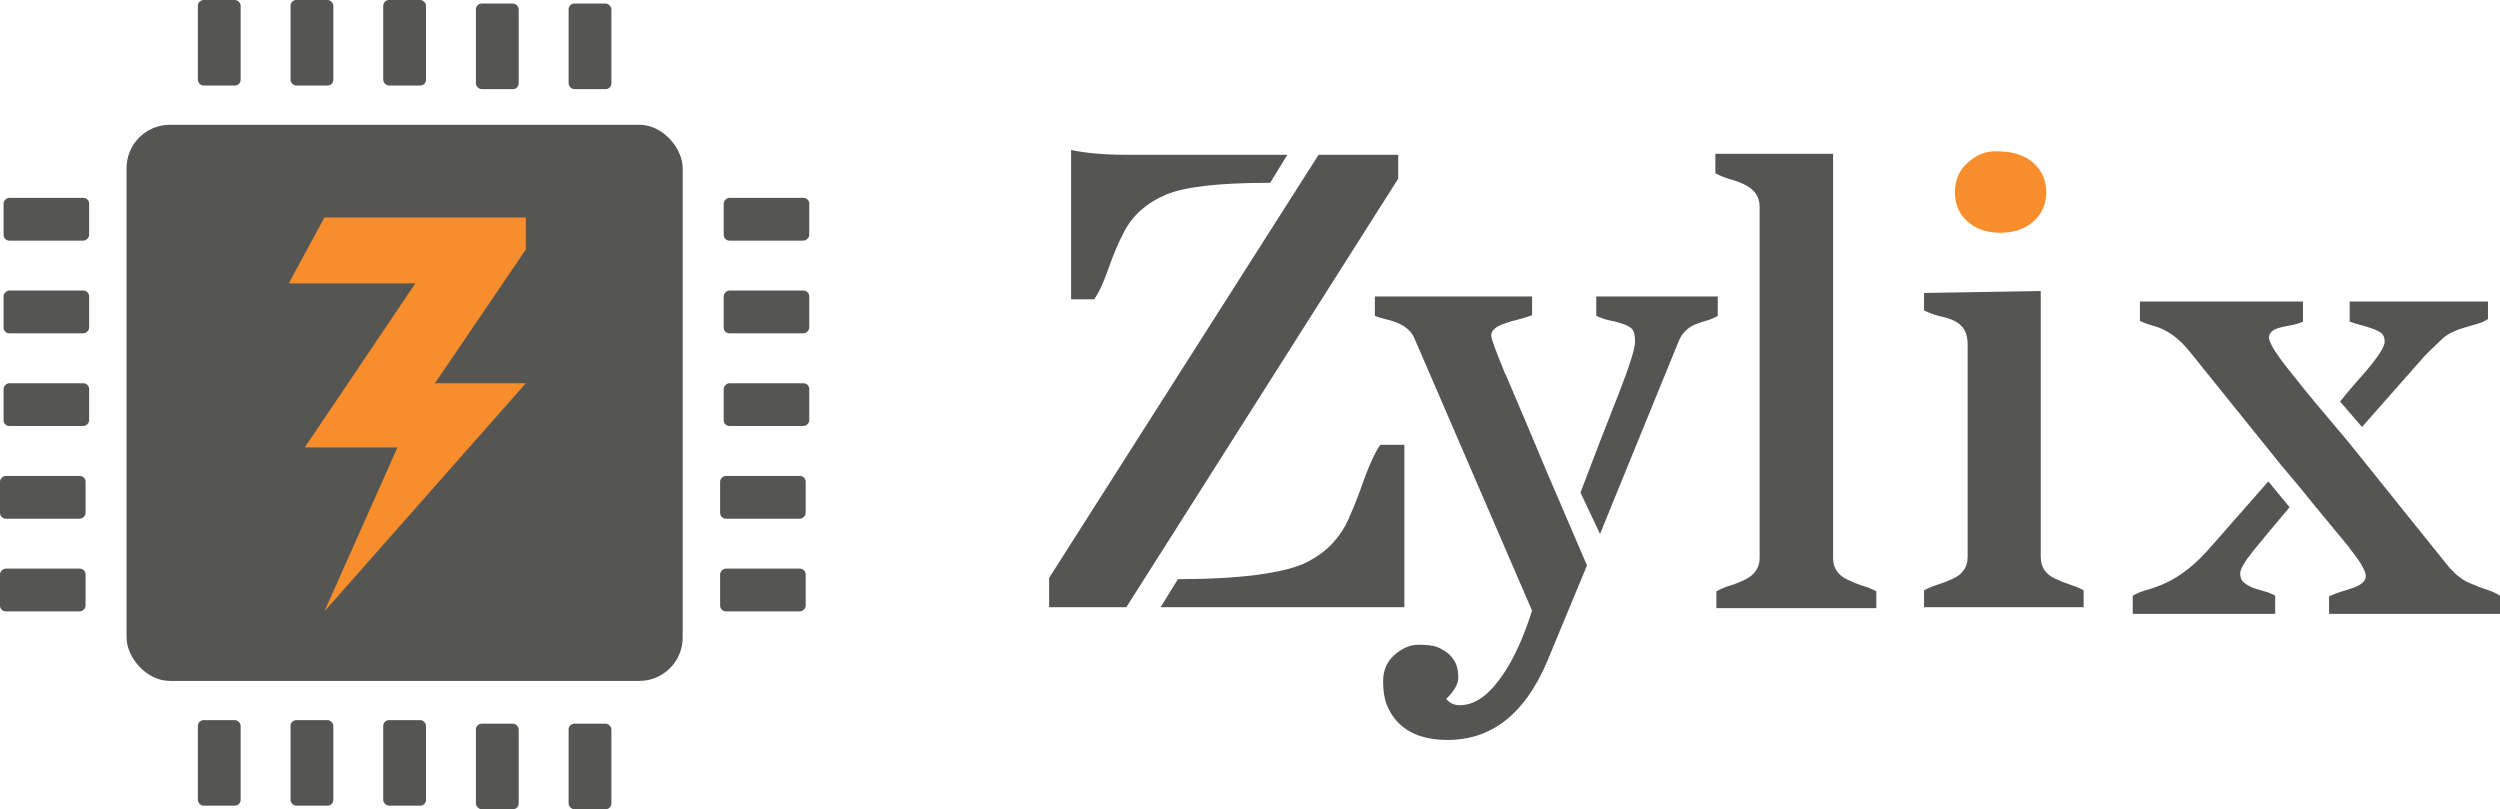 <svg width="865" height="280" viewBox="0 0 865 280" fill="none" xmlns="http://www.w3.org/2000/svg">
<rect x="68.458" width="14.802" height="29.604" rx="2" fill="#555654"/>
<rect x="100.529" width="14.802" height="29.604" rx="2" fill="#555654"/>
<rect x="132.599" width="14.802" height="29.604" rx="2" fill="#555654"/>
<rect x="164.67" y="1.234" width="14.802" height="29.604" rx="2" fill="#555654"/>
<rect x="196.74" y="1.234" width="14.802" height="29.604" rx="2" fill="#555654"/>
<rect x="68.458" y="249.163" width="14.802" height="29.604" rx="2" fill="#555654"/>
<rect x="100.529" y="249.163" width="14.802" height="29.604" rx="2" fill="#555654"/>
<rect x="132.599" y="249.163" width="14.802" height="29.604" rx="2" fill="#555654"/>
<rect x="164.67" y="250.396" width="14.802" height="29.604" rx="2" fill="#555654"/>
<rect x="196.74" y="250.396" width="14.802" height="29.604" rx="2" fill="#555654"/>
<rect x="280" y="68.458" width="14.802" height="29.604" rx="2" transform="rotate(90 280 68.458)" fill="#555654"/>
<rect x="280" y="100.529" width="14.802" height="29.604" rx="2" transform="rotate(90 280 100.529)" fill="#555654"/>
<rect x="280" y="132.599" width="14.802" height="29.604" rx="2" transform="rotate(90 280 132.599)" fill="#555654"/>
<rect x="278.767" y="164.67" width="14.802" height="29.604" rx="2" transform="rotate(90 278.767 164.67)" fill="#555654"/>
<rect x="278.767" y="196.74" width="14.802" height="29.604" rx="2" transform="rotate(90 278.767 196.74)" fill="#555654"/>
<rect x="30.837" y="68.458" width="14.802" height="29.604" rx="2" transform="rotate(90 30.837 68.458)" fill="#555654"/>
<rect x="30.837" y="100.529" width="14.802" height="29.604" rx="2" transform="rotate(90 30.837 100.529)" fill="#555654"/>
<rect x="30.837" y="132.599" width="14.802" height="29.604" rx="2" transform="rotate(90 30.837 132.599)" fill="#555654"/>
<rect x="29.604" y="164.67" width="14.802" height="29.604" rx="2" transform="rotate(90 29.604 164.67)" fill="#555654"/>
<rect x="29.604" y="196.74" width="14.802" height="29.604" rx="2" transform="rotate(90 29.604 196.74)" fill="#555654"/>
<rect x="43.789" y="43.172" width="192.423" height="192.423" rx="15" fill="#555654"/>
<path d="M181.938 75.242H112.247L99.912 98.062H143.7L105.463 154.802H137.533L112.247 211.542L181.938 132.599H150.485L181.938 86.344V75.242Z" fill="#F78E2B"/>
<path d="M809.658 138.924C812.033 135.987 814.171 133.453 816.071 131.323C818.05 129.12 819.673 127.211 820.94 125.595C823.711 122.07 825.097 119.61 825.097 118.215C825.097 116.82 824.701 115.828 823.909 115.241C823.117 114.653 822.088 114.139 820.821 113.699C819.634 113.258 818.327 112.854 816.902 112.487C815.477 112.12 814.171 111.716 812.983 111.275V104.336H860.843V110.394C859.735 111.128 858.508 111.679 857.162 112.046C855.895 112.414 854.51 112.817 853.005 113.258C849.284 114.36 846.632 115.681 845.048 117.224C843.465 118.766 842.198 119.977 841.248 120.859C840.298 121.74 839.427 122.621 838.635 123.502L817.258 147.736L809.658 138.924ZM792.2 175.495C786.974 181.664 782.818 186.658 779.73 190.476C776.642 194.295 775.098 196.939 775.098 198.407C775.098 199.803 775.534 200.868 776.405 201.602C777.276 202.263 778.305 202.85 779.493 203.364C780.759 203.805 782.066 204.209 783.412 204.576C784.837 204.943 786.104 205.457 787.212 206.118V212.397H737.926V206.118C739.589 205.164 741.331 204.466 743.152 204.025C744.973 203.511 746.952 202.777 749.09 201.822C754.315 199.472 759.422 195.47 764.41 189.815L784.837 166.573L792.2 175.495ZM812.983 189.595C809.024 184.822 805.105 180.085 801.226 175.385C797.425 170.612 793.506 165.875 789.468 161.175L757.878 121.96C753.92 116.893 749.486 113.772 744.577 112.597C743.231 112.23 741.846 111.716 740.42 111.055V104.336H796.832V111.275C795.723 111.789 794.456 112.193 793.031 112.487C791.685 112.707 790.419 112.964 789.231 113.258C786.46 113.919 785.074 115.094 785.074 116.783C785.074 118.472 787.252 122.07 791.606 127.578C795.961 133.086 799.167 137.051 801.226 139.475C806.372 145.643 810.172 150.16 812.627 153.024L846.355 194.993C848.967 198.297 851.659 200.537 854.43 201.712C857.201 202.887 859.3 203.695 860.725 204.135C862.229 204.576 863.654 205.237 865 206.118V212.397H805.857V206.339C807.203 205.678 808.628 205.127 810.133 204.686C811.637 204.246 813.023 203.805 814.289 203.364C817.14 202.336 818.565 200.978 818.565 199.289C818.565 197.526 816.665 194.295 812.864 189.595H812.983Z" fill="#555654"/>
<path d="M706.099 100.7V192.679C706.099 196.131 707.722 198.628 710.968 200.17C712.472 200.904 714.095 201.565 715.837 202.153C717.579 202.667 719.281 203.364 720.944 204.246V210.084H665.72V204.246C667.383 203.364 669.085 202.667 670.827 202.153C672.648 201.565 674.31 200.904 675.815 200.17C679.14 198.628 680.803 196.131 680.803 192.679V118.986C680.803 115.094 679.219 112.414 676.052 110.945C674.627 110.284 673.004 109.77 671.183 109.403C669.362 108.962 667.541 108.301 665.72 107.42V101.361L706.099 100.7Z" fill="#555654"/>
<path d="M680.803 56.308C677.873 58.878 676.409 62.293 676.409 66.552C676.409 70.738 677.873 74.116 680.803 76.687C683.732 79.257 687.493 80.542 692.085 80.542C696.756 80.542 700.557 79.257 703.486 76.687C706.495 74.043 707.999 70.665 707.999 66.552C707.999 62.367 706.495 58.952 703.486 56.308C702.061 55.06 700.359 54.105 698.379 53.444C696.479 52.71 693.787 52.343 690.304 52.343C686.899 52.343 683.732 53.664 680.803 56.308Z" fill="#F78E2B"/>
<path d="M634.249 53.224V193.01C634.249 196.461 635.872 198.958 639.118 200.5C640.543 201.235 642.127 201.896 643.868 202.483C645.689 202.997 647.471 203.695 649.213 204.576V210.414H593.87V204.576C595.533 203.695 597.235 202.997 598.977 202.483C600.798 201.896 602.421 201.235 603.846 200.5C607.171 198.885 608.834 196.388 608.834 193.01V71.62C608.834 68.168 607.132 65.598 603.727 63.909C602.223 63.175 600.56 62.55 598.739 62.036C596.918 61.522 595.177 60.825 593.514 59.943V53.224H634.249Z" fill="#555654"/>
<path d="M546.841 170.428C549.454 163.525 551.869 157.21 554.085 151.482C556.381 145.68 558.4 140.54 560.142 136.06C563.863 126.513 565.724 120.565 565.724 118.215C565.724 115.792 565.288 114.249 564.418 113.589C563.547 112.854 562.438 112.303 561.092 111.936C559.826 111.496 558.4 111.128 556.817 110.835C555.233 110.468 553.729 109.953 552.304 109.293V102.573H594.345V109.293C593.078 110.027 591.772 110.578 590.426 110.945C589.159 111.312 587.932 111.716 586.745 112.157C583.894 113.332 581.915 115.314 580.807 118.105L553.61 184.748L546.841 170.428ZM501 226.056C502.108 227.011 502.979 228.112 503.612 229.361C504.246 230.683 504.562 232.408 504.562 234.538C504.562 236.668 503.177 239.091 500.406 241.808C501.593 243.277 503.137 244.011 505.037 244.011C509.788 244.011 514.301 241.147 518.576 235.419C522.931 229.765 526.771 221.723 530.096 211.295L489.361 117.003C488.015 113.772 484.65 111.569 479.266 110.394C478 110.1 476.812 109.733 475.704 109.293V102.573H530.096V109.072C528.433 109.66 526.771 110.174 525.108 110.614C523.445 110.982 521.941 111.422 520.595 111.936C517.507 112.964 515.963 114.36 515.963 116.122C515.963 117.15 517.586 121.593 520.833 129.451L520.951 129.561C525.702 140.65 530.373 151.702 534.965 162.717C539.636 173.659 544.347 184.638 549.097 195.654L535.203 229.14C527.523 247.059 516.082 256.018 500.881 256.018C490.588 256.018 483.7 252.273 480.216 244.782C479.108 242.359 478.554 239.311 478.554 235.64C478.554 231.968 479.86 228.957 482.473 226.607C485.165 224.257 487.936 223.082 490.786 223.082C493.636 223.082 495.774 223.339 497.199 223.853C498.624 224.441 499.891 225.175 501 226.056Z" fill="#555654"/>
<path d="M407.535 200.39C418.303 200.39 427.566 199.876 435.325 198.848C443.163 197.746 448.824 196.278 452.308 194.442C455.871 192.606 458.8 190.44 461.096 187.943C463.392 185.446 465.213 182.692 466.559 179.681C467.905 176.67 469.132 173.659 470.241 170.649C473.249 161.983 475.704 156.402 477.604 153.905H485.917V210.084H401.597L407.535 200.39ZM370.601 51.902C375.905 53.004 382.239 53.554 389.602 53.554H445.42L439.482 63.248C421.905 63.248 409.91 64.607 403.497 67.324C396.609 70.261 391.7 74.667 388.771 80.542C386.95 83.994 385.169 88.216 383.427 93.21C381.685 98.13 380.062 101.582 378.558 103.564H370.601V51.902ZM456.227 53.554H483.779V61.816L389.721 210.084H363V199.95L456.227 53.554Z" fill="#555654"/>
</svg>
